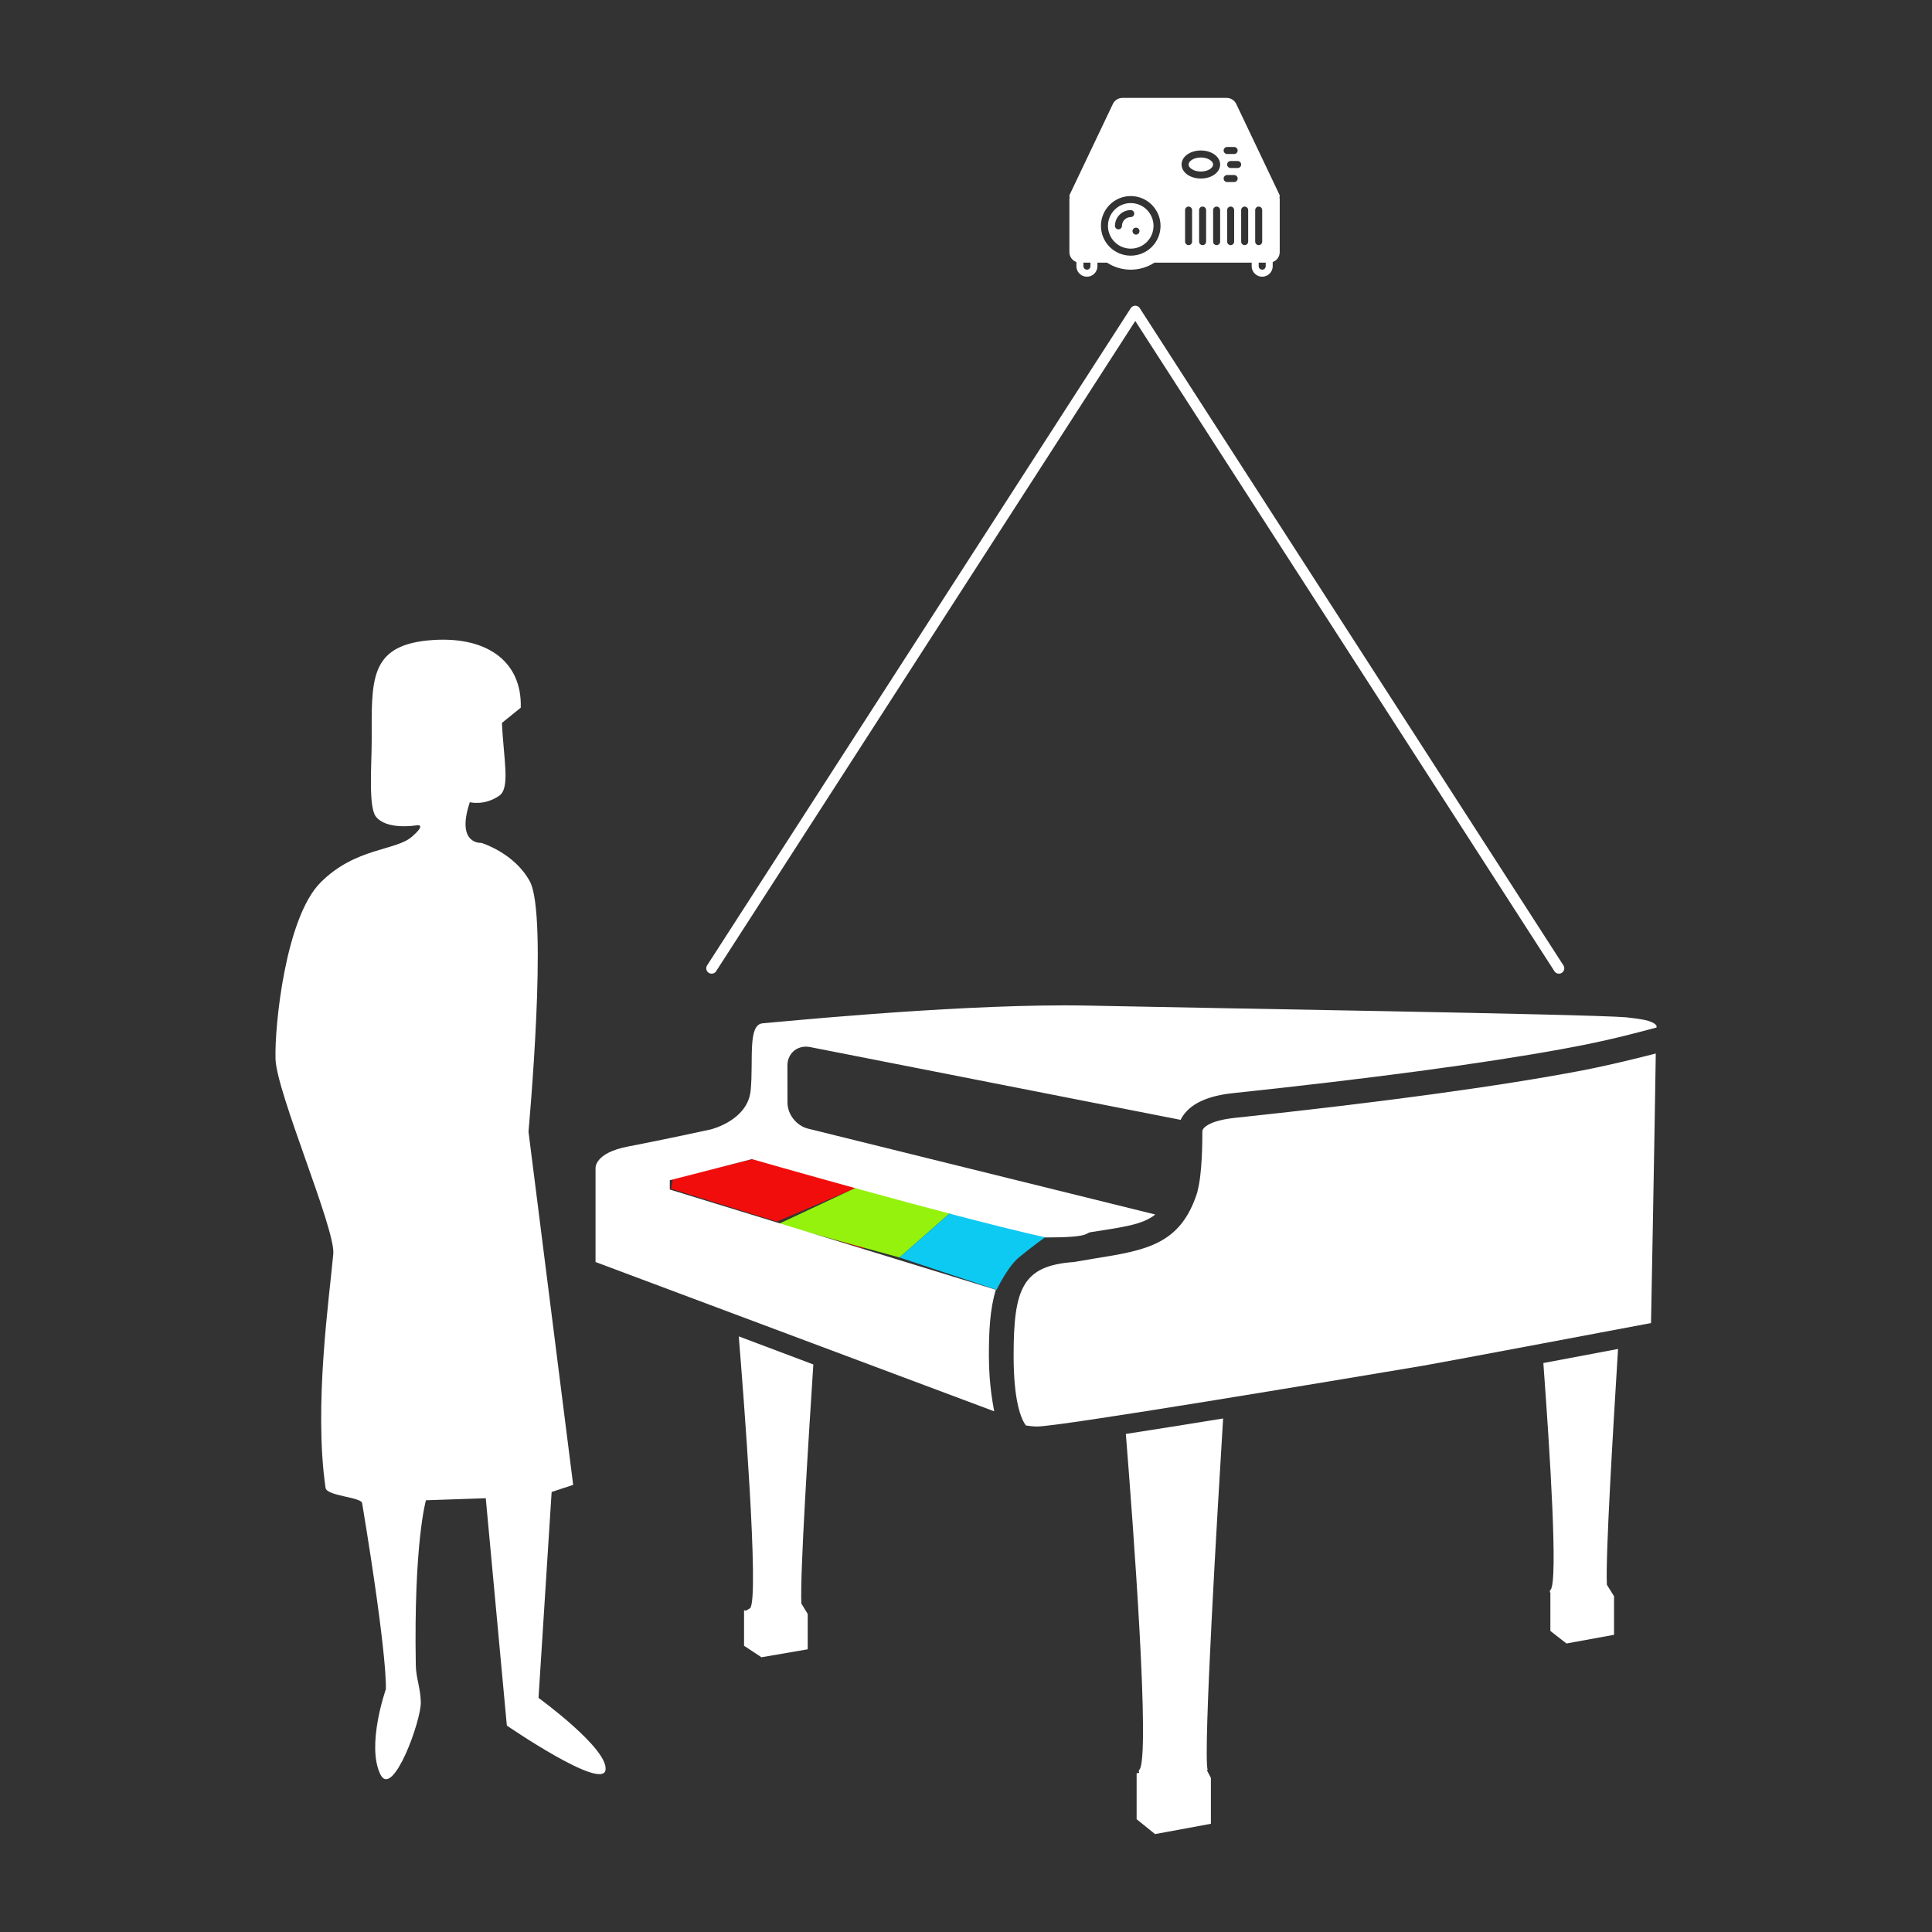 <?xml version="1.0" encoding="UTF-8" standalone="no"?><!DOCTYPE svg PUBLIC "-//W3C//DTD SVG 1.1//EN" "http://www.w3.org/Graphics/SVG/1.1/DTD/svg11.dtd"><svg width="100%" height="100%" viewBox="0 0 540 540" version="1.1" xmlns="http://www.w3.org/2000/svg" xmlns:xlink="http://www.w3.org/1999/xlink" xml:space="preserve" xmlns:serif="http://www.serif.com/" style="fill-rule:evenodd;clip-rule:evenodd;stroke-linecap:round;stroke-linejoin:round;stroke-miterlimit:1.5;"><rect x="0" y="0" width="540" height="540" fill="#333333" stroke="none"/><g><path d="M198.901,270.643l118.41,-183.699l118.41,183.699" style="fill:none;stroke:#fff;stroke-width:3px;"/><g><path d="M357.618,55.143c0.098,-0.248 0.087,-0.525 -0.03,-0.765l-12.061,-25.337c-0.24,-0.5 -0.617,-0.922 -1.087,-1.218c-0.469,-0.297 -1.013,-0.455 -1.568,-0.457l-29.158,-0c-0.555,0.002 -1.099,0.16 -1.568,0.457c-0.47,0.296 -0.847,0.718 -1.087,1.218l-12.061,25.337c-0.117,0.24 -0.128,0.517 -0.03,0.765c-0.047,0.208 -0.07,0.422 -0.068,0.637l-0,14.696c0.002,0.606 0.191,1.198 0.542,1.692c0.351,0.495 0.846,0.869 1.418,1.071l-0,1.156c-0,1.05 0.56,2.021 1.469,2.546c0.909,0.525 2.03,0.525 2.94,-0c0.909,-0.525 1.469,-1.496 1.469,-2.546l0,-0.979l2.685,-0l-0,-0c1.972,1.279 4.272,1.959 6.623,1.959c2.351,-0 4.651,-0.68 6.623,-1.959l27.18,-0l-0,0.979c-0,1.05 0.56,2.021 1.469,2.546c0.91,0.525 2.031,0.525 2.94,-0c0.909,-0.525 1.469,-1.496 1.469,-2.546l0,-1.156c0.573,-0.202 1.067,-0.576 1.419,-1.071c0.35,-0.494 0.54,-1.086 0.541,-1.692l0,-14.696c0.002,-0.215 -0.021,-0.429 -0.068,-0.637l-0.001,-0Zm-14.629,-14.06l1.96,0c0.541,0 0.979,0.439 0.979,0.98c0,0.541 -0.438,0.979 -0.979,0.979l-1.96,0c-0.541,0 -0.98,-0.438 -0.98,-0.979c0,-0.541 0.439,-0.98 0.98,-0.98Zm-18.615,22.045c-0,2.209 -0.878,4.327 -2.44,5.889c-1.562,1.562 -3.68,2.439 -5.889,2.439c-2.208,0 -4.327,-0.877 -5.889,-2.439c-1.561,-1.562 -2.439,-3.68 -2.439,-5.889c0,-2.209 0.878,-4.327 2.439,-5.889c1.562,-1.562 3.681,-2.439 5.889,-2.439c2.209,0.001 4.326,0.879 5.887,2.441c1.562,1.562 2.44,3.679 2.442,5.887Zm-19.596,11.267c-0,0.542 -0.439,0.98 -0.98,0.98c-0.541,0 -0.98,-0.438 -0.98,-0.98l-0,-0.979l1.96,-0l-0,0.979Zm28.414,-6.858c-0,0.541 -0.439,0.98 -0.98,0.98c-0.541,-0 -0.98,-0.439 -0.98,-0.98l-0,-8.818c-0,-0.541 0.439,-0.98 0.98,-0.98c0.541,-0 0.98,0.439 0.98,0.98l-0,8.818Zm3.919,0c-0,0.541 -0.439,0.98 -0.98,0.98c-0.541,-0 -0.98,-0.439 -0.98,-0.98l-0,-8.818c-0,-0.541 0.439,-0.98 0.98,-0.98c0.541,-0 0.98,0.439 0.98,0.98l-0,8.818Zm3.919,0c-0,0.541 -0.439,0.98 -0.98,0.98c-0.541,-0 -0.98,-0.439 -0.98,-0.98l0,-8.818c0,-0.541 0.439,-0.98 0.98,-0.98c0.541,-0 0.98,0.439 0.98,0.98l-0,8.818Zm-5.389,-17.636c-3.018,0 -5.389,-1.724 -5.389,-3.919c0,-2.195 2.371,-3.919 5.389,-3.919c3.018,-0 5.389,1.724 5.389,3.919c-0,2.194 -2.371,3.919 -5.389,3.919Zm9.308,17.636c-0,0.541 -0.439,0.98 -0.98,0.98c-0.541,-0 -0.98,-0.439 -0.98,-0.98l0,-8.818c0,-0.541 0.439,-0.98 0.98,-0.98c0.541,-0 0.98,0.439 0.98,0.98l-0,8.818Zm-0,-16.657l-1.96,0c-0.541,0 -0.979,-0.438 -0.979,-0.979c-0,-0.541 0.438,-0.98 0.979,-0.98l1.96,-0c0.541,-0 0.98,0.439 0.98,0.98c-0,0.541 -0.439,0.979 -0.98,0.979Zm0.98,-3.919l-1.96,0c-0.541,0 -0.98,-0.438 -0.98,-0.98c0,-0.54 0.439,-0.979 0.98,-0.979l1.96,-0c0.541,-0 0.979,0.439 0.979,0.979c0,0.542 -0.438,0.98 -0.979,0.98Zm2.939,20.576c-0,0.541 -0.439,0.979 -0.98,0.979c-0.541,0 -0.98,-0.438 -0.98,-0.979l0,-8.818c0,-0.541 0.439,-0.98 0.98,-0.98c0.541,-0 0.98,0.439 0.98,0.98l-0,8.818Zm1.96,-0l-0,-8.818c-0,-0.541 0.438,-0.98 0.979,-0.98c0.542,-0 0.98,0.439 0.98,0.98l-0,8.818c-0,0.541 -0.438,0.979 -0.98,0.979c-0.541,0 -0.979,-0.438 -0.979,-0.979Zm2.939,6.858c0,0.541 -0.439,0.98 -0.98,0.98c-0.541,-0 -0.98,-0.439 -0.98,-0.98l0,-0.979l1.96,-0l0,0.979Z" style="fill:#fff;fill-rule:nonzero;"/><path d="M335.641,44.023c-2.019,-0 -3.43,1.028 -3.43,1.959c0,0.931 1.411,1.96 3.43,1.96c2.018,-0 3.429,-1.029 3.429,-1.96c0,-0.931 -1.411,-1.959 -3.429,-1.959Z" style="fill:#fff;fill-rule:nonzero;"/><path d="M316.045,56.759c-1.689,0 -3.309,0.671 -4.504,1.866c-1.194,1.194 -1.865,2.814 -1.865,4.503c0,1.689 0.671,3.309 1.865,4.503c1.195,1.194 2.815,1.865 4.504,1.865c1.689,0 3.309,-0.671 4.503,-1.865c1.195,-1.194 1.865,-2.814 1.865,-4.503c-0.003,-1.688 -0.675,-3.306 -1.869,-4.5c-1.193,-1.193 -2.811,-1.865 -4.499,-1.869Zm-2.45,6.369c0,0.541 -0.438,0.98 -0.979,0.98c-0.541,-0 -0.98,-0.439 -0.98,-0.98c0.002,-1.169 0.467,-2.289 1.293,-3.116c0.827,-0.826 1.947,-1.291 3.116,-1.293c0.541,0 0.98,0.438 0.98,0.98c-0,0.541 -0.439,0.979 -0.98,0.979c-0.65,0.001 -1.273,0.259 -1.732,0.718c-0.459,0.46 -0.717,1.083 -0.718,1.732l0,0Zm4.821,1.842c-0.089,0.246 -0.283,0.44 -0.529,0.529c-0.365,0.156 -0.788,0.075 -1.068,-0.206c-0.087,-0.095 -0.156,-0.204 -0.206,-0.323c-0.104,-0.237 -0.104,-0.508 0,-0.745c0.05,-0.119 0.119,-0.228 0.206,-0.323c0.393,-0.363 0.998,-0.363 1.391,-0c0.089,0.094 0.159,0.203 0.206,0.323c0.104,0.237 0.104,0.508 0,0.745l0,0Z" style="fill:#fff;fill-rule:nonzero;"/></g><path d="M241.531,349.017l-53.979,-16.764l0.565,-2.826l23.175,-5.652l28.544,7.984l-22.707,9.679l24.402,7.259l0,0.32Zm0,-16.784l0,0.006l-1.695,-0.48l1.695,0.474Z" style="fill:#f20d0d;"/><path d="M239.836,331.688l-22.327,10.456l33.914,9.327l14.13,-12.435l-25.717,-7.348Z" style="fill:#94f20d;"/><path d="M265.553,339.036l-14.13,12.435l27.131,9.043c-0,0 2.958,-6.311 6.217,-9.043c3.259,-2.733 7.348,-5.653 7.348,-5.653l-26.566,-6.782Z" style="fill:#0dcaf2;"/><path d="M148.072,246.319c-4.332,-7.963 -13.537,-10.733 -13.537,-10.733c-0,-0 -7.198,0.573 -3.217,-11.371c-0,-0 4.012,1.082 8.185,-1.784c3.217,-2.135 1.211,-10.447 0.795,-20.385l5.255,-4.237c0.413,-13.091 -9.778,-20.416 -26.086,-18.792c-16.372,1.656 -15.574,11.467 -15.574,27.806c-0,6.721 -0.956,18.539 1.115,21.34c2.93,3.917 11.18,2.549 11.18,2.549c-0,-0 3.472,-0.796 -1.051,3.152c-4.555,3.982 -15.766,2.995 -25.513,12.773c-9.809,9.778 -12.899,40.006 -12.613,49.337c0.256,9.365 16.755,47.49 16.148,54.467c-1.051,11.849 -5.51,42.394 -2.166,65.42c0.287,2.293 9.905,2.549 10.225,4.268c7.325,44.242 6.625,52.045 6.625,52.045c0,0 -5.541,15.704 -1.497,23.825c3.439,6.785 11.435,-15.097 11.275,-20.29c-0.096,-3.917 -1.338,-6.752 -1.402,-10.224c-0.604,-34.336 2.835,-46.154 2.835,-46.154l16.721,-0.573l5.892,63.544c-0,-0 26.723,18.347 27.583,12.39c0.829,-5.923 -18.73,-20.129 -18.73,-20.129l3.664,-57.554l6.021,-1.976l-12.486,-98.705c-0.029,0.003 5.61,-60.517 0.353,-70.01" style="fill:#fff;fill-rule:nonzero;"/><g><path d="M318.43,494.695c-0.279,0.279 -0.021,0.546 -0.032,0.8l-0.709,0.162l0,12.814l5.148,4.163l15.611,-2.882l-0,-12.817l-1.142,-2.197c-0,-0.014 0.234,-0.03 0.231,-0.044c-1.313,-4.642 2.817,-73.59 4.327,-98.228c-9.828,1.596 -19.16,3.087 -27.189,4.327c1.978,24.725 6.963,90.692 3.754,93.903l0.001,-0.001Z" style="fill:#fff;fill-rule:nonzero;"/><path d="M206.485,373.517c1.228,14.958 5.827,73.322 3.17,75.976c-0.252,0.252 -0.946,0.43 -0.922,0.656l-0.768,-0.039l-0,9.887l4.86,3.212l12.933,-2.224l-0,-9.884l-1.774,-2.903c-0.426,-8.096 2.079,-47.181 3.348,-66.828l-20.847,-7.853Z" style="fill:#fff;fill-rule:nonzero;"/><path d="M433.369,444.383c-0.279,0.282 -0.178,0.484 -0.142,0.735l0.106,-0.051l-0,10.786l4.493,3.508l13.3,-2.429l0,-10.786l-1.999,-3.203c-0.412,-8.019 1.729,-43.313 3.12,-65.906c-5.757,1.083 -13.253,2.507 -20.877,3.936c1.839,24.938 4.17,61.238 1.999,63.41l-0,-0Z" style="fill:#fff;fill-rule:nonzero;"/><path d="M442.043,299.229c-22.437,4.296 -55.907,8.866 -96.874,13.214c-7.129,0.756 -8.959,2.731 -9.121,3.683l0.125,0.095l-0.11,0c-0,2.966 -0.039,11.815 -1.356,16.69l-0.038,0.282c-4.626,14.64 -14.217,16.244 -28.736,18.564c-1.699,0.273 -3.5,0.596 -5.397,0.919l-0.341,0.059c-14.445,0.996 -16.886,7.42 -16.886,26.198c0,13.051 2.186,17.832 3.425,19.489c1.026,0.178 2.103,0.288 3.215,0.288c6.272,-0 83.402,-12.888 107.989,-17.022c4.7,-0.792 63.528,-11.892 63.528,-11.892c0,-0 1.021,-53.703 1.329,-75.329c0.971,-0.284 -10.625,2.821 -20.752,4.763l-0,-0.001Z" style="fill:#fff;fill-rule:nonzero;"/><path d="M454.424,284.332c-11.646,-0.91 -118.519,-2.571 -150.112,-3.259c-2.203,-0.048 -4.49,-0.069 -6.83,-0.069c-33.89,0 -80.288,4.703 -84.297,5.012c-4.282,0.329 -2.547,10.379 -3.374,18.781c-0.822,8.401 -11.13,10.874 -11.13,10.874c0,0 -13.552,2.966 -23.107,4.778c-9.555,1.815 -9.121,6.097 -9.121,6.097l-0,26.195c-0,0 109.414,40.956 111.436,41.725c-0.172,-1.118 -1.491,-6.969 -1.491,-15.528c-0,-6.797 0.293,-13.151 1.948,-18.445l-91.133,-28.014l-0,-2.595l22.944,-5.907c0,-0 55.589,15.969 82.095,21.9l-0.008,0c12.6,0 10.93,-1.209 12.6,-1.477c8.914,-1.423 14.391,-2.007 18.064,-4.937l-97.054,-24c-3.215,-0.8 -5.738,-3.945 -5.748,-7.257l-0.021,-10.373c-0.003,-1.497 0.534,-2.847 1.513,-3.829c1.203,-1.206 2.989,-1.704 4.801,-1.349l103.269,20.287c0.104,0.022 0.202,0.051 0.305,0.078c0.261,-0.54 0.6,-1.101 1.041,-1.667c2.459,-3.158 6.987,-5.109 13.466,-5.797c38.648,-4.102 69.623,-8.244 92.008,-12.316c13.592,-2.466 20.587,-4.512 26.519,-6.036l-0,-0.445c-0,0.094 -0.048,-0.935 -3.227,-1.661c-1.083,-0.249 -4.425,-0.693 -5.352,-0.764l-0.004,-0.002Z" style="fill:#fff;fill-rule:nonzero;"/></g></g></svg>